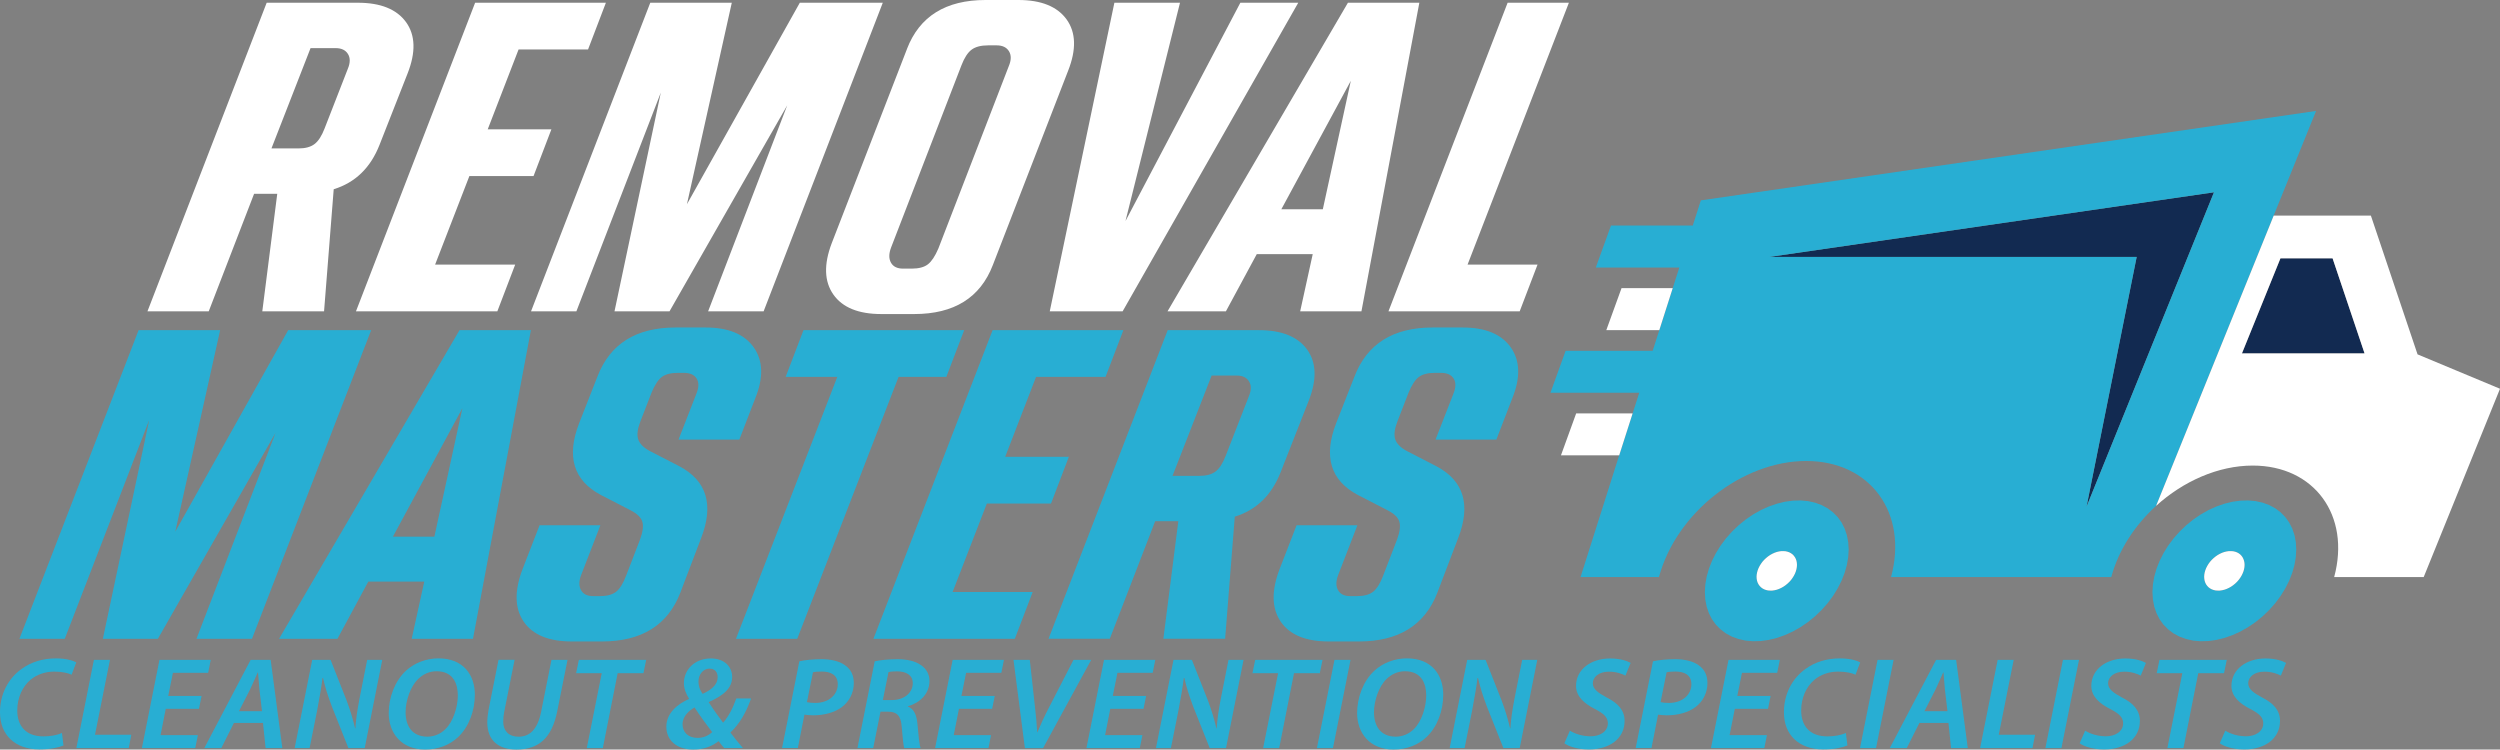 <svg xmlns="http://www.w3.org/2000/svg" id="Layer_2" viewBox="0 0 758.96 227.54"><rect x="0" y="0" width="758.96" height="227.54" fill="#808080" stroke="none"/><defs><style>.cls-1{fill:#fff;}.cls-2{fill:#122a51;}.cls-3{fill:#28aed3;}</style></defs><g id="Logos"><g id="removal-masters-logo-light"><g id="rm-logo-truck-light"><path class="cls-2" d="m680.62,107.28l11.69-28.86h15.82l9.71,28.86h-37.22Zm-47.19,46.57l15.23-75.85h-111.54l134.99-19.62.03-.04-38.71,95.51Z"></path><path class="cls-3" d="m516.35,60.83l-2.45,7.64h-24.83l-4.61,12.74h25.36l-2.01,6.27-4.07,12.74-2.01,6.27h-26.43l-4.61,12.74h26.96l-2.01,6.27-4.08,12.74-.73,2.27-11,34.67h23.8c5.23-19.46,25.25-35.23,44.71-35.23s30.99,15.77,25.76,35.23h66.85c2.21-8.22,7.16-15.73,13.59-21.59h.01s35.7-88.14,35.7-88.14l12.87-31.77-186.77,27.15Zm117.08,93.02l15.23-75.85h-111.54l134.99-19.62.03-.04-38.71,95.51Zm63.55,10.76l-.41-2.14-.67-1.99-.94-1.84-1.18-1.65-1.41-1.44-1.63-1.23-1.82-.98-2-.73-2.14-.48-2.26-.2-2.35.06-2.41.33-2.45.6-2.44.85-2.42,1.09-2.35,1.33-2.26,1.54-2.15,1.74-1.99,1.92-1.83,2.06-1.64,2.19-1.41,2.28-1.19,2.35-.94,2.39-.68,2.39-.42,2.38-.14,2.32.14,2.24.4,2.14.68,1.99.93,1.84,1.18,1.65,1.42,1.44,1.63,1.23,1.82.98,1.99.73,2.14.48,2.26.2,2.36-.06,2.41-.33,2.44-.6,2.45-.85,2.41-1.09,2.35-1.33,2.27-1.54,2.14-1.74,2-1.92,1.83-2.06,1.63-2.18,1.42-2.29,1.19-2.35.94-2.39.68-2.39.41-2.38.14-2.32-.13-2.24Zm-15.6,7.53l-.12.67-.19.67-.27.67-.33.66-.4.64-.46.62-.51.58-.56.53-.6.49-.64.44-.66.37-.68.31-.69.24-.68.16-.68.1h-.66s-.64-.04-.64-.04l-.6-.14-.56-.2-.51-.28-.46-.34-.39-.41-.34-.46-.26-.52-.19-.56-.11-.6-.04-.63.04-.65.12-.67.19-.67.26-.67.34-.66.39-.64.46-.62.52-.58.56-.53.6-.49.64-.44.66-.37.67-.31.69-.24.69-.16.68-.1h.66s.63.04.63.04l.6.14.56.2.52.28.45.34.4.41.33.46.26.52.19.56.12.6.04.63-.04.65Zm-120.29-7.53l-.41-2.14-.67-1.99-.93-1.84-1.18-1.65-1.42-1.44-1.63-1.23-1.82-.98-1.99-.73-2.15-.48-2.26-.2-2.35.06-2.41.33-2.44.6-2.45.85-2.41,1.09-2.36,1.33-2.26,1.54-2.14,1.74-2,1.92-1.83,2.06-1.63,2.19-1.42,2.28-1.19,2.35-.94,2.39-.68,2.39-.41,2.38-.14,2.32.13,2.24.41,2.14.67,1.99.93,1.84,1.19,1.65,1.41,1.44,1.63,1.23,1.82.98,2,.73,2.14.48,2.26.2,2.35-.06,2.41-.33,2.45-.6,2.44-.85,2.41-1.09,2.36-1.33,2.26-1.54,2.14-1.74,2-1.92,1.83-2.06,1.63-2.18,1.42-2.29,1.19-2.35.94-2.39.68-2.39.41-2.38.15-2.32-.14-2.24Zm-15.6,7.53l-.12.67-.19.67-.26.67-.34.66-.4.64-.45.62-.52.58-.56.53-.6.49-.64.44-.66.37-.68.31-.68.24-.69.16-.68.1h-.66s-.63-.04-.63-.04l-.6-.14-.56-.2-.52-.28-.45-.34-.4-.41-.33-.46-.27-.52-.19-.56-.11-.6-.04-.63.04-.65.12-.67.19-.67.26-.67.34-.66.4-.64.45-.62.52-.58.56-.53.6-.49.64-.44.66-.37.68-.31.68-.24.69-.16.68-.1h.66s.63.04.63.04l.61.14.56.2.51.28.46.34.39.41.33.46.27.52.19.56.11.6.04.63-.04.65Z"></path><path class="cls-1" d="m733.93,107.58l-14.17-42.13h-29.5l-35.71,88.13c8.22-7.47,18.87-12.24,29.35-12.24,18.69,0,29.76,15.15,24.72,33.84h27.18l23.16-57.16-25.03-10.44Zm-53.31-.3l11.69-28.86h15.82l9.71,28.86h-37.22Zm-135.13,64.86l-.12.67-.19.67-.26.67-.34.66-.4.64-.45.62-.52.58-.56.53-.6.49-.64.44-.66.37-.68.31-.68.24-.69.16-.68.1h-.66s-.63-.04-.63-.04l-.6-.14-.56-.2-.52-.28-.45-.34-.4-.41-.33-.46-.27-.52-.19-.56-.11-.6-.04-.63.04-.65.12-.67.19-.67.26-.67.34-.66.4-.64.45-.62.52-.58.56-.53.6-.49.64-.44.66-.37.68-.31.68-.24.69-.16.68-.1h.66s.63.04.63.04l.61.14.56.2.51.28.46.34.39.41.33.46.27.52.19.56.11.6.04.63-.04.65Zm135.89,0l-.12.67-.19.67-.27.67-.33.66-.4.64-.46.62-.51.58-.56.53-.6.49-.64.44-.66.37-.68.31-.69.24-.68.16-.68.1h-.66s-.64-.04-.64-.04l-.6-.14-.56-.2-.51-.28-.46-.34-.39-.41-.34-.46-.26-.52-.19-.56-.11-.6-.04-.63.04-.65.12-.67.19-.67.26-.67.34-.66.39-.64.46-.62.52-.58.56-.53.6-.49.64-.44.66-.37.67-.31.69-.24.69-.16.68-.1h.66s.63.04.63.04l.6.14.56.2.52.28.45.34.4.41.33.46.26.52.19.56.12.6.04.63-.04.65Zm-189.11-84.66l-4.62,12.74h16.09l4.07-12.74h-15.54Zm3.37,38.02l-4.08,12.74h-17.68l4.62-12.74h17.14Z"></path></g><g id="rm-logo-letters-light"><path class="cls-3" d="m19.28,226.31c-1.5.64-4.04,1.19-7.33,1.19-7.29,0-11.95-4.29-11.95-11.25,0-5.56,2.5-10.29,6.58-13.19,2.91-2.11,6.41-3.18,10.45-3.18,3.08,0,5.33.72,6.12,1.23l-1.42,3.73c-.92-.48-2.83-.95-5.29-.95-2.66,0-5.25.87-7.16,2.46-2.46,2.07-4.04,5.44-4.04,9.34,0,4.49,2.42,7.87,7.95,7.87,2.04,0,4.12-.36,5.62-1.03l.46,3.78Z"></path><path class="cls-3" d="m28.51,200.32h4.87l-4.54,22.73h11.03l-.79,4.05h-15.9l5.33-26.78Z"></path><path class="cls-3" d="m60.4,215.18h-10.08l-1.58,7.99h11.33l-.79,3.93h-16.2l5.33-26.78h15.57l-.79,3.93h-10.7l-1.42,7.03h10.12l-.79,3.89Z"></path><path class="cls-3" d="m71.01,219.48l-3.83,7.63h-5.16l14.07-26.78h6.08l3.54,26.78h-5.08l-.79-7.63h-8.83Zm8.53-3.58l-.79-6.68c-.12-1.43-.29-3.5-.42-5.09h-.08c-.75,1.59-1.5,3.5-2.29,5.09l-3.41,6.68h6.99Z"></path><path class="cls-3" d="m89.45,227.11l5.33-26.78h5.58l4.91,12.44c1.21,3.26,1.91,5.72,2.54,8.38h.08c.17-2.62.5-5.21,1.25-9.06l2.33-11.76h4.58l-5.33,26.78h-4.95l-5.04-12.68c-1.29-3.5-2-5.68-2.66-8.62l-.17.04c-.29,2.54-.87,5.84-1.62,9.82l-2.29,11.44h-4.54Z"></path><path class="cls-3" d="m144.15,210.97c0,4.77-1.79,9.7-5.08,12.8-2.54,2.38-5.95,3.77-10.03,3.77-7.24,0-11.03-5.05-11.03-11.05,0-4.77,1.87-9.78,5.25-12.88,2.54-2.34,6.08-3.74,9.87-3.74,7.49,0,11.03,4.97,11.03,11.09Zm-17.15-4.89c-2.46,2.34-3.87,6.72-3.87,10.17,0,4.05,1.91,7.39,6.62,7.39,2.04,0,4-.83,5.45-2.26,2.42-2.3,3.79-6.87,3.79-10.25s-1.29-7.35-6.45-7.35c-2.17,0-4.04.87-5.54,2.3Z"></path><path class="cls-3" d="m156.22,200.32l-3.12,15.62c-.21.99-.33,2.11-.33,3.26.04,2.74,1.75,4.45,4.62,4.45,3.46,0,5.83-2.23,6.91-7.67l3.12-15.66h4.87l-3.12,15.58c-1.62,8.07-5.54,11.64-12.41,11.64-5.29,0-8.83-2.62-8.83-8.27,0-1.15.17-2.46.37-3.7l3.04-15.26h4.87Z"></path><path class="cls-3" d="m182.69,204.38h-7.79l.83-4.05h20.44l-.83,4.05h-7.83l-4.5,22.73h-4.87l4.54-22.73Z"></path><path class="cls-3" d="m219.86,227.11c-.62-.68-1.12-1.35-1.71-2.11-2.04,1.59-4.45,2.54-7.7,2.54-5.04,0-8.16-2.82-8.16-6.91s3.29-6.83,6.83-8.42l.04-.12c-.92-1.51-1.54-3.06-1.54-4.69,0-4.17,3.37-7.51,8.16-7.51,4,0,6.49,2.38,6.49,5.64s-2.41,5.52-7.08,7.59v.12c1.29,2.03,3.04,4.45,4.33,6.16,1.75-1.99,3-4.53,4-7.35h4.5c-1.5,4.17-3.37,7.59-6.29,10.33,1.08,1.43,2.37,3.06,3.83,4.73h-5.7Zm-3.66-4.85c-1.37-1.83-3.54-4.69-5.37-7.51-1.5.95-3.62,2.54-3.62,5.13,0,2.3,1.58,4.13,4.58,4.13,1.83,0,3.29-.72,4.41-1.75Zm-4.16-15.34c0,1.35.42,2.54,1.25,3.73,2.71-1.23,4.58-2.82,4.58-5.05,0-1.39-.71-2.62-2.5-2.62s-3.33,1.67-3.33,3.93Z"></path><path class="cls-3" d="m242.67,200.76c1.71-.4,4.25-.64,6.79-.64s5.37.52,7.16,1.91c1.67,1.19,2.58,2.94,2.58,5.32,0,3.18-1.54,5.72-3.58,7.27-2.25,1.71-5.45,2.54-8.79,2.54-1,0-1.87-.12-2.62-.2l-2,10.13h-4.79l5.25-26.35Zm2.29,12.4c.79.16,1.5.24,2.54.24,4.12,0,6.83-2.5,6.83-5.68,0-2.82-2.12-3.85-4.87-3.85-1.21,0-2.12.08-2.66.24l-1.83,9.06Z"></path><path class="cls-3" d="m265.56,200.76c1.79-.4,4.41-.64,6.91-.64,2.71,0,5.29.52,7.04,1.75,1.58,1.03,2.66,2.66,2.66,4.85,0,3.93-2.91,6.64-6.5,7.67l-.04.12c1.83.68,2.62,2.54,2.87,5.09.33,3.34.54,6.44,1,7.51h-5c-.21-.64-.5-3.18-.75-6.4-.21-3.42-1.5-4.65-4.08-4.65h-2.37l-2.21,11.05h-4.79l5.25-26.35Zm2.46,11.76h2.75c3.79,0,6.33-2.23,6.33-5.13,0-2.46-2.04-3.58-4.79-3.58-1.21,0-2,.08-2.58.24l-1.71,8.46Z"></path><path class="cls-3" d="m301.2,215.18h-10.08l-1.58,7.99h11.33l-.79,3.93h-16.2l5.33-26.78h15.57l-.79,3.93h-10.7l-1.42,7.03h10.12l-.79,3.89Z"></path><path class="cls-3" d="m311.14,227.11l-3.46-26.78h4.95l1.62,14.74c.33,2.78.5,4.93.62,7.23h.08c.92-2.19,2-4.65,3.46-7.43l7.49-14.54h5.37l-14.61,26.78h-5.54Z"></path><path class="cls-3" d="m347.15,215.18h-10.08l-1.58,7.99h11.33l-.79,3.93h-16.2l5.33-26.78h15.57l-.79,3.93h-10.7l-1.42,7.03h10.12l-.79,3.89Z"></path><path class="cls-3" d="m350.93,227.11l5.33-26.78h5.58l4.91,12.44c1.21,3.26,1.91,5.72,2.54,8.38h.08c.17-2.62.5-5.21,1.25-9.06l2.33-11.76h4.58l-5.33,26.78h-4.95l-5.04-12.68c-1.29-3.5-2-5.68-2.66-8.62l-.17.04c-.29,2.54-.87,5.84-1.62,9.82l-2.29,11.44h-4.54Z"></path><path class="cls-3" d="m388.02,204.38h-7.79l.83-4.05h20.44l-.83,4.05h-7.83l-4.5,22.73h-4.87l4.54-22.73Z"></path><path class="cls-3" d="m410,200.32l-5.33,26.78h-4.87l5.33-26.78h4.87Z"></path><path class="cls-3" d="m438.14,210.97c0,4.77-1.79,9.7-5.08,12.8-2.54,2.38-5.95,3.77-10.03,3.77-7.24,0-11.03-5.05-11.03-11.05,0-4.77,1.87-9.78,5.25-12.88,2.54-2.34,6.08-3.74,9.87-3.74,7.49,0,11.03,4.97,11.03,11.09Zm-17.15-4.89c-2.46,2.34-3.87,6.72-3.87,10.17,0,4.05,1.91,7.39,6.62,7.39,2.04,0,4-.83,5.45-2.26,2.42-2.3,3.79-6.87,3.79-10.25s-1.29-7.35-6.45-7.35c-2.17,0-4.04.87-5.54,2.3Z"></path><path class="cls-3" d="m440.09,227.11l5.33-26.78h5.58l4.91,12.44c1.21,3.26,1.91,5.72,2.54,8.38h.08c.17-2.62.5-5.21,1.25-9.06l2.33-11.76h4.58l-5.33,26.78h-4.95l-5.04-12.68c-1.29-3.5-2-5.68-2.66-8.62l-.17.04c-.29,2.54-.87,5.84-1.62,9.82l-2.29,11.44h-4.54Z"></path><path class="cls-3" d="m476.59,221.82c1.58.99,3.87,1.71,6.33,1.71,2.71,0,5.2-1.39,5.2-3.97,0-1.75-1.21-2.94-3.96-4.33-3.25-1.67-5.7-3.81-5.7-6.99,0-5.13,4.66-8.34,10.33-8.34,3.12,0,5.16.75,6.25,1.35l-1.58,3.85c-.92-.48-2.79-1.23-5.08-1.19-3.08,0-4.83,1.71-4.83,3.5s1.58,2.9,4.2,4.33c3.41,1.71,5.45,3.86,5.45,7.11,0,5.36-4.54,8.66-10.83,8.66-3.41,0-6.2-.91-7.45-1.87l1.67-3.81Z"></path><path class="cls-3" d="m501.82,200.76c1.71-.4,4.25-.64,6.79-.64s5.37.52,7.16,1.91c1.67,1.19,2.58,2.94,2.58,5.32,0,3.18-1.54,5.72-3.58,7.27-2.25,1.71-5.45,2.54-8.79,2.54-1,0-1.87-.12-2.62-.2l-2,10.13h-4.79l5.25-26.35Zm2.29,12.4c.79.16,1.5.24,2.54.24,4.12,0,6.83-2.5,6.83-5.68,0-2.82-2.12-3.85-4.87-3.85-1.21,0-2.12.08-2.66.24l-1.83,9.06Z"></path><path class="cls-3" d="m536.74,215.18h-10.08l-1.58,7.99h11.33l-.79,3.93h-16.2l5.33-26.78h15.57l-.79,3.93h-10.7l-1.42,7.03h10.12l-.79,3.89Z"></path><path class="cls-3" d="m560.85,226.31c-1.5.64-4.04,1.19-7.33,1.19-7.29,0-11.95-4.29-11.95-11.25,0-5.56,2.5-10.29,6.58-13.19,2.91-2.11,6.41-3.18,10.45-3.18,3.08,0,5.33.72,6.12,1.23l-1.42,3.73c-.92-.48-2.83-.95-5.29-.95-2.66,0-5.25.87-7.16,2.46-2.46,2.07-4.04,5.44-4.04,9.34,0,4.49,2.42,7.87,7.95,7.87,2.04,0,4.12-.36,5.62-1.03l.46,3.78Z"></path><path class="cls-3" d="m574.87,200.32l-5.33,26.78h-4.87l5.33-26.78h4.87Z"></path><path class="cls-3" d="m582.69,219.48l-3.83,7.63h-5.16l14.07-26.78h6.08l3.54,26.78h-5.08l-.79-7.63h-8.83Zm8.53-3.58l-.79-6.68c-.12-1.43-.29-3.5-.42-5.09h-.08c-.75,1.59-1.5,3.5-2.29,5.09l-3.41,6.68h6.99Z"></path><path class="cls-3" d="m606.46,200.32h4.87l-4.54,22.73h11.03l-.79,4.05h-15.9l5.33-26.78Z"></path><path class="cls-3" d="m631.15,200.32l-5.33,26.78h-4.87l5.33-26.78h4.87Z"></path><path class="cls-3" d="m633.02,221.82c1.58.99,3.87,1.71,6.33,1.71,2.71,0,5.2-1.39,5.2-3.97,0-1.75-1.21-2.94-3.96-4.33-3.25-1.67-5.7-3.81-5.7-6.99,0-5.13,4.66-8.34,10.33-8.34,3.12,0,5.16.75,6.25,1.35l-1.58,3.85c-.92-.48-2.79-1.23-5.08-1.19-3.08,0-4.83,1.71-4.83,3.5s1.58,2.9,4.2,4.33c3.41,1.71,5.45,3.86,5.45,7.11,0,5.36-4.54,8.66-10.83,8.66-3.41,0-6.2-.91-7.45-1.87l1.67-3.81Z"></path><path class="cls-3" d="m662.53,204.38h-7.79l.83-4.05h20.44l-.83,4.05h-7.83l-4.5,22.73h-4.87l4.54-22.73Z"></path><path class="cls-3" d="m675.56,221.82c1.58.99,3.87,1.71,6.33,1.71,2.71,0,5.2-1.39,5.2-3.97,0-1.75-1.21-2.94-3.96-4.33-3.25-1.67-5.7-3.81-5.7-6.99,0-5.13,4.66-8.34,10.33-8.34,3.12,0,5.16.75,6.25,1.35l-1.58,3.85c-.92-.48-2.79-1.23-5.08-1.19-3.08,0-4.83,1.71-4.83,3.5s1.58,2.9,4.2,4.33c3.41,1.71,5.45,3.86,5.45,7.11,0,5.36-4.54,8.66-10.83,8.66-3.41,0-6.2-.91-7.45-1.87l1.67-3.81Z"></path><path class="cls-1" d="m80.96.83h27.68c6.93,0,11.81,1.98,14.65,5.92,2.83,3.95,2.98,9.14.44,15.57l-8.5,21.63c-2.73,6.98-7.37,11.48-13.92,13.5l-2.93,37.06h-18.75l4.54-35.68h-7.03l-13.77,35.68h-18.6L80.96.83Zm9.67,44.23c2.05,0,3.66-.43,4.83-1.31,1.17-.87,2.2-2.46,3.08-4.75l7.03-18.05c.78-1.84.81-3.35.07-4.55-.73-1.19-1.98-1.79-3.74-1.79h-7.62l-11.87,30.45h8.2Z"></path><path class="cls-1" d="m144.24.83h39.7l-5.42,14.19h-21.09l-9.37,24.25h19.33l-5.42,14.19h-19.48l-10.4,26.87h24.31l-5.42,14.19h-42.92L144.24.83Z"></path><path class="cls-1" d="m197.41.83h24.75l-13.62,61.17L242.81.83h25.19l-36.18,93.69h-16.85l24.02-62.55-35.74,62.55h-16.7l14.06-66.41-25.63,66.41h-13.77L197.41.83Z"></path><path class="cls-1" d="m275.33,14.88c3.81-9.92,11.77-14.88,23.88-14.88h9.96c6.93,0,11.81,1.98,14.65,5.92,2.83,3.95,2.98,9.14.44,15.57l-22.85,58.97c-3.81,9.92-11.77,14.88-23.88,14.88h-9.96c-6.93,0-11.79-1.97-14.57-5.92-2.78-3.95-2.95-9.14-.51-15.57l22.85-58.97Zm9.52,60.62l21.39-55.39c.78-1.84.81-3.35.07-4.55-.73-1.19-1.98-1.79-3.73-1.79h-2.64c-2.15,0-3.81.44-4.98,1.31-1.17.87-2.2,2.46-3.08,4.75l-21.39,55.38c-.68,1.84-.68,3.35,0,4.55.68,1.19,1.9,1.79,3.66,1.79h2.64c2.15,0,3.78-.44,4.91-1.31,1.12-.87,2.17-2.46,3.15-4.75Z"></path><path class="cls-1" d="m338.31.83h19.92l-16.55,66.27L376.55.83h17.58l-53.32,93.69h-22.12L338.31.83Z"></path><path class="cls-1" d="m409.21.83h21.68l-17.58,93.69h-18.6l3.81-17.36h-16.99l-9.37,17.36h-17.72L409.21.83Zm-7.62,62.69l8.5-38.99-21.09,38.99h12.6Z"></path><path class="cls-1" d="m457.69.83h18.6l-30.76,79.5h21.24l-5.42,14.19h-39.84L457.69.83Z"></path><path class="cls-3" d="m42.08,100.23h24.75l-13.62,61.17,34.28-61.17h25.19l-36.18,93.69h-16.85l24.02-62.55-35.74,62.55h-16.7l14.06-66.41-25.63,66.41H5.9l36.18-93.69Z"></path><path class="cls-3" d="m139.49,100.23h21.68l-17.58,93.69h-18.6l3.81-17.36h-16.99l-9.37,17.36h-17.72l54.78-93.69Zm-7.62,62.69l8.5-38.99-21.09,38.99h12.6Z"></path><path class="cls-3" d="m206.57,179.86c-3.81,9.92-11.77,14.88-23.88,14.88h-9.08c-7.03,0-11.91-2.02-14.65-6.06-2.73-4.04-2.83-9.37-.29-15.98l5.13-13.23h18.46l-5.86,15.16c-.68,1.84-.68,3.35,0,4.55.68,1.19,1.9,1.79,3.66,1.79h2.05c2.15,0,3.78-.44,4.91-1.31,1.12-.87,2.12-2.46,3-4.75l4.25-11.02c.88-2.39,1.12-4.22.73-5.51-.39-1.28-1.56-2.43-3.52-3.44l-9.08-4.68c-8.3-4.41-10.5-11.66-6.59-21.77l5.57-14.19c3.81-9.92,11.72-14.88,23.73-14.88h9.08c6.93,0,11.81,2.02,14.65,6.06,2.83,4.04,2.98,9.19.44,15.43l-4.83,12.54h-18.46l5.42-13.92c.78-1.93.81-3.47.07-4.62-.73-1.15-2.03-1.72-3.88-1.72h-1.76c-2.15,0-3.79.41-4.91,1.24-1.12.83-2.17,2.43-3.15,4.82l-3.37,8.68c-.88,2.3-1.1,4.11-.66,5.44.44,1.33,1.59,2.5,3.44,3.51l9.08,4.68c8.3,4.41,10.5,11.66,6.59,21.77l-6.3,16.53Z"></path><path class="cls-3" d="m254.18,114.42h-15.67l5.42-14.19h48.78l-5.42,14.19h-14.5l-30.76,79.5h-18.6l30.76-79.5Z"></path><path class="cls-3" d="m301.34,100.23h39.7l-5.42,14.19h-21.09l-9.37,24.25h19.33l-5.42,14.19h-19.48l-10.4,26.87h24.31l-5.42,14.19h-42.92l36.18-93.69Z"></path><path class="cls-3" d="m354.51,100.23h27.68c6.93,0,11.81,1.98,14.65,5.92,2.83,3.95,2.98,9.14.44,15.57l-8.5,21.63c-2.73,6.98-7.37,11.48-13.92,13.5l-2.93,37.06h-18.75l4.54-35.68h-7.03l-13.77,35.68h-18.6l36.18-93.69Zm9.67,44.23c2.05,0,3.66-.43,4.83-1.31,1.17-.87,2.2-2.46,3.08-4.75l7.03-18.05c.78-1.84.81-3.35.07-4.55-.73-1.19-1.98-1.79-3.74-1.79h-7.62l-11.87,30.45h8.2Z"></path><path class="cls-3" d="m436.39,179.86c-3.81,9.92-11.77,14.88-23.88,14.88h-9.08c-7.03,0-11.91-2.02-14.65-6.06-2.73-4.04-2.83-9.37-.29-15.98l5.13-13.23h18.46l-5.86,15.16c-.68,1.84-.68,3.35,0,4.55.68,1.19,1.9,1.79,3.66,1.79h2.05c2.15,0,3.78-.44,4.91-1.31,1.12-.87,2.12-2.46,3-4.75l4.25-11.02c.88-2.39,1.12-4.22.73-5.51-.39-1.28-1.56-2.43-3.52-3.44l-9.08-4.68c-8.3-4.41-10.5-11.66-6.59-21.77l5.57-14.19c3.81-9.92,11.72-14.88,23.73-14.88h9.08c6.93,0,11.81,2.02,14.65,6.06,2.83,4.04,2.98,9.19.44,15.43l-4.83,12.54h-18.46l5.42-13.92c.78-1.93.81-3.47.07-4.62-.73-1.15-2.03-1.72-3.88-1.72h-1.76c-2.15,0-3.79.41-4.91,1.24-1.12.83-2.17,2.43-3.15,4.82l-3.37,8.68c-.88,2.3-1.1,4.11-.66,5.44.44,1.33,1.59,2.5,3.44,3.51l9.08,4.68c8.3,4.41,10.5,11.66,6.59,21.77l-6.3,16.53Z"></path></g></g></g></svg>